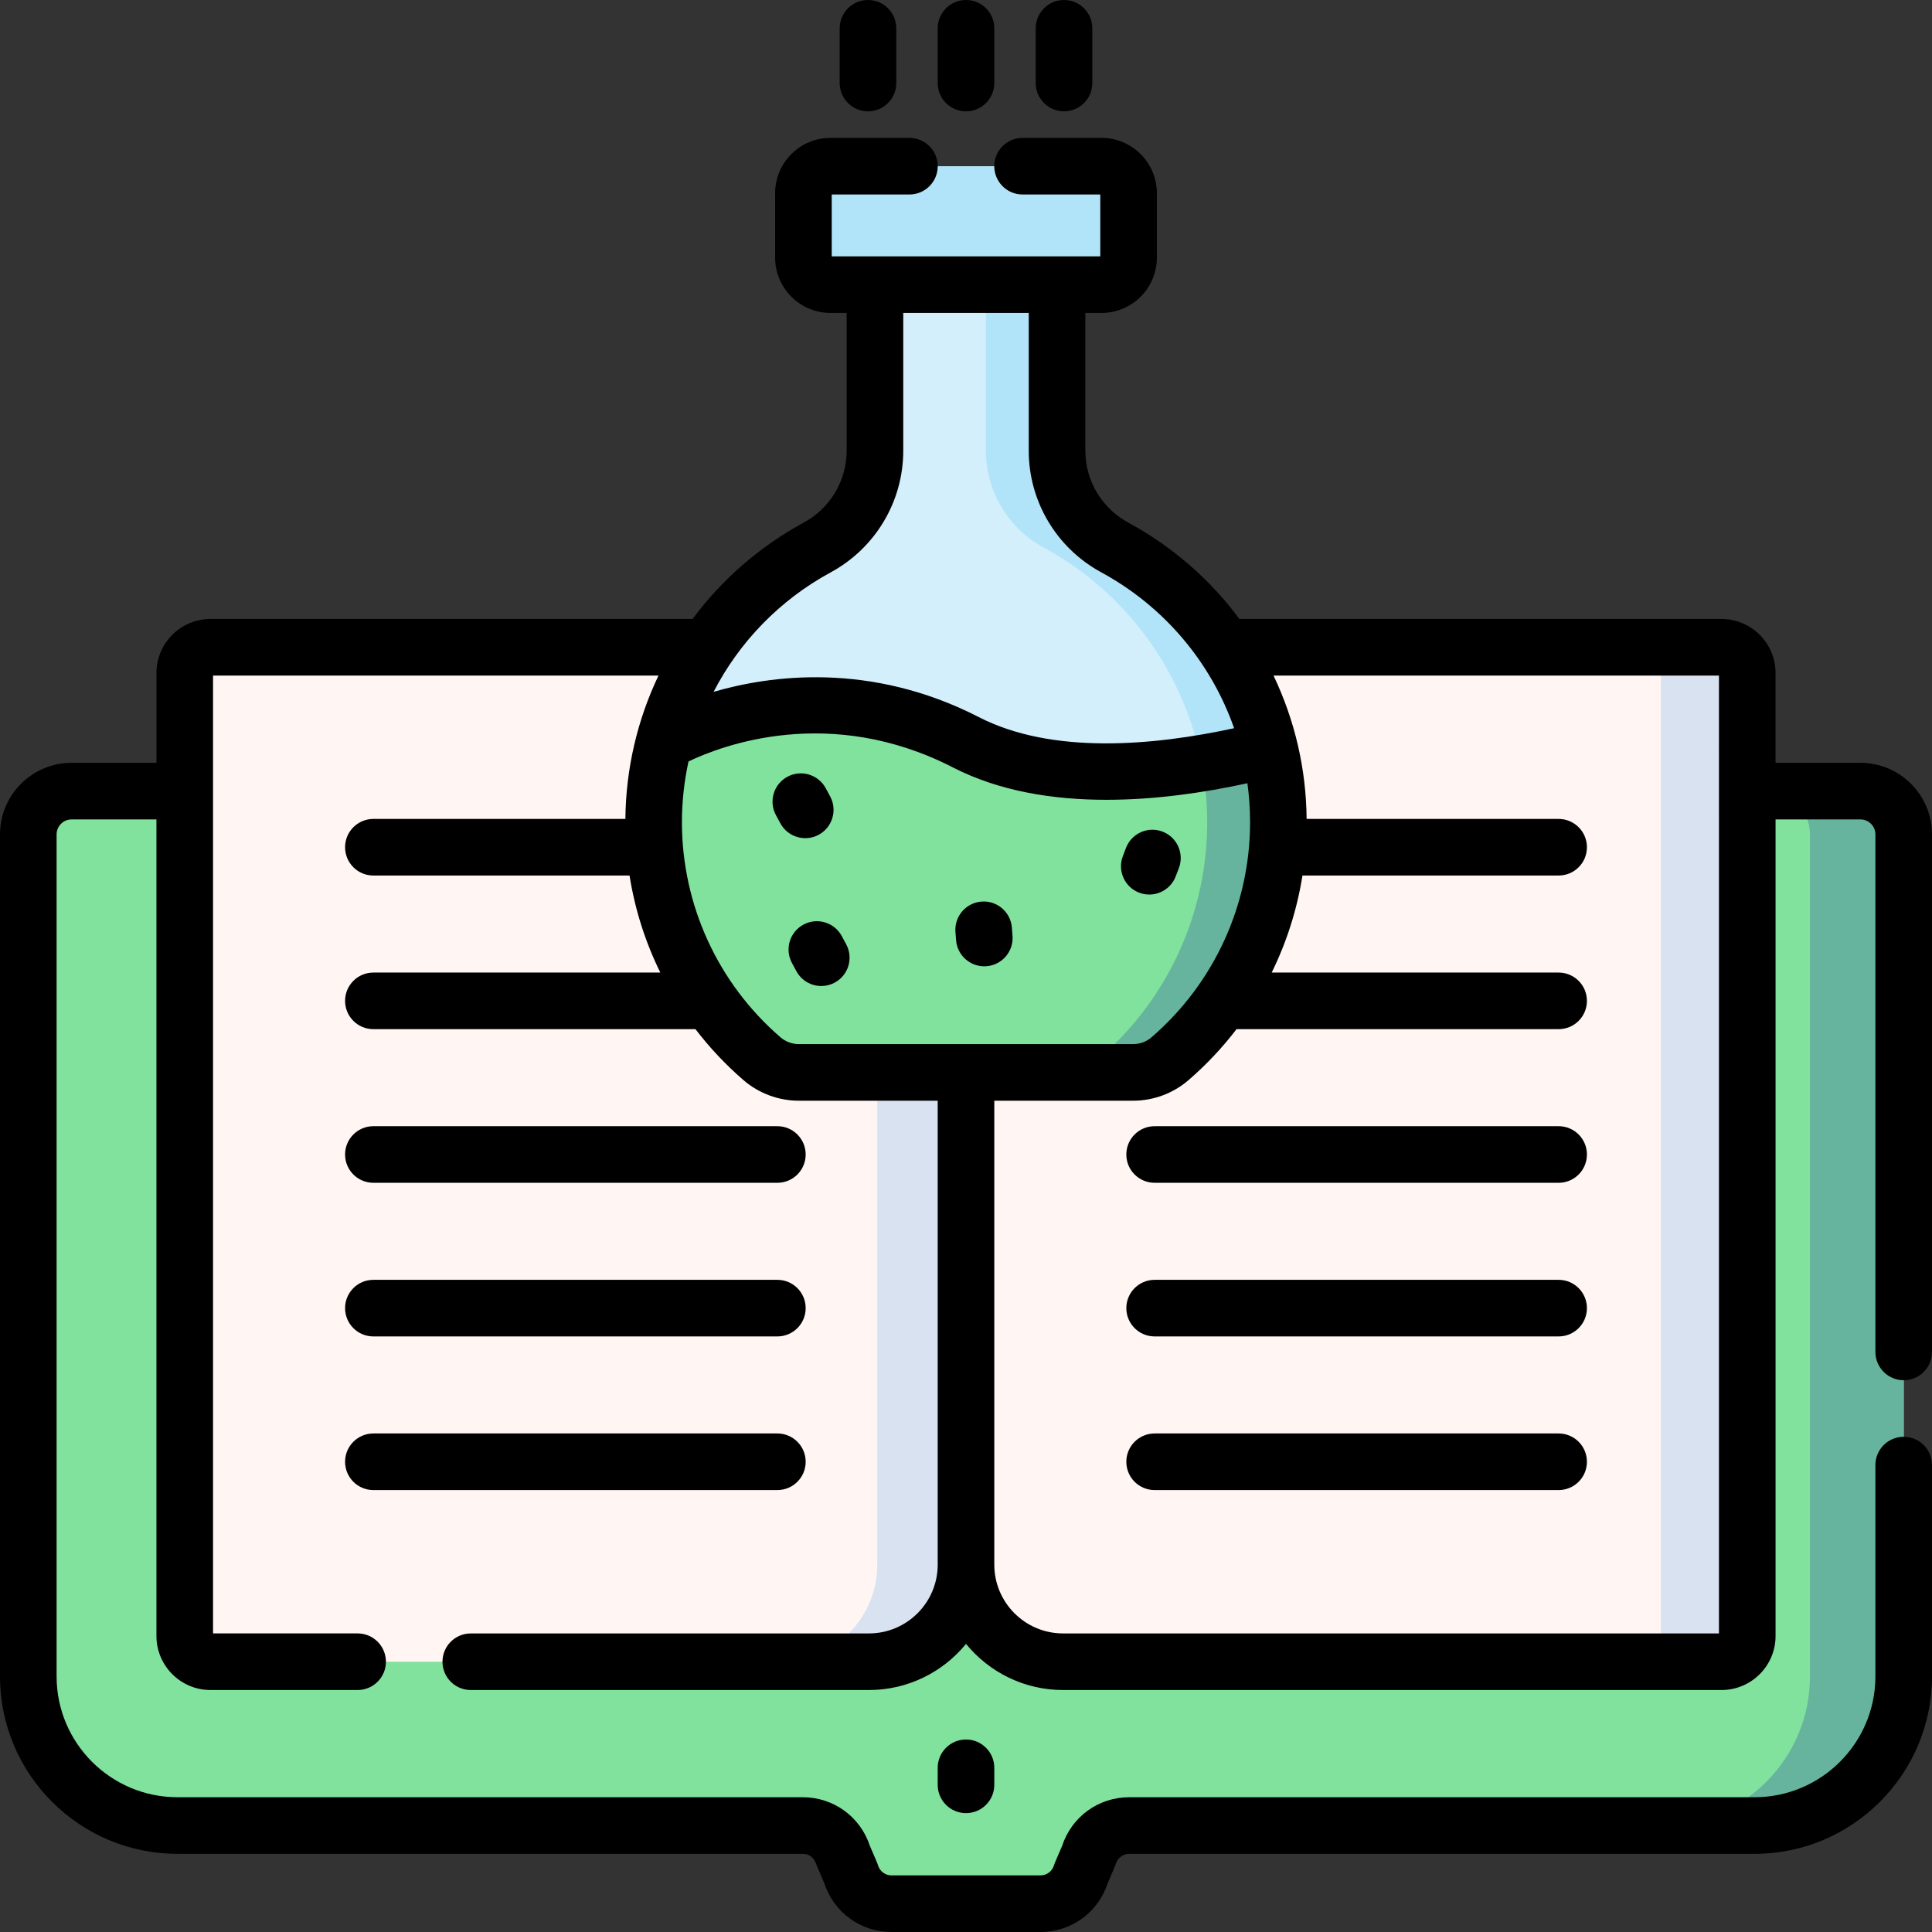 <svg id="Capa_1" enable-background="new 0 0 512 512" height="512" viewBox="0 0 512 512" width="512" xmlns="http://www.w3.org/2000/svg"><rect x="0" y="0" width="512" height="512" fill="#333333" stroke="none"/><g><path d="m18.972 209.655c-6.336 0-11.472 5.136-11.472 11.472v223.134c0 21.826 17.693 39.519 39.519 39.519h165.691c4.97 0 9.351 3.258 10.782 8.018l2.009 4.684c1.43 4.759 5.812 8.018 10.782 8.018h39.436c4.97 0 9.351-3.258 10.782-8.018l2.009-4.684c1.43-4.759 5.812-8.018 10.782-8.018h165.691c21.826 0 39.519-17.693 39.519-39.519v-223.134c0-6.336-5.136-11.472-11.472-11.472h-179.024l-58.57 79.742-65.712-79.742z" fill="#80e29d"/><g><path d="m493.028 209.655h-24.842c6.336 0 11.472 5.136 11.472 11.472v223.134c0 21.826-17.693 39.519-39.519 39.519h24.842c21.826 0 39.519-17.693 39.519-39.519v-223.134c0-6.336-5.136-11.472-11.472-11.472z" fill="#66b49d"/></g><path d="m456.222 440.373h-174.499c-14.206 0-25.723-11.516-25.723-25.723l-30-11.68v-164.339l30-12.741c0-30.02 24.336-54.356 54.356-54.356h145.865c3.765 0 6.818 3.052 6.818 6.818v255.203c0 3.766-3.052 6.818-6.817 6.818z" fill="#fff6f4"/><path d="m456.222 171.534h-22.901c3.765 0 6.818 3.052 6.818 6.818v255.203c0 3.765-3.052 6.818-6.818 6.818h22.901c3.765 0 6.818-3.052 6.818-6.818v-255.203c-.001-3.765-3.053-6.818-6.818-6.818z" fill="#d8e2f1"/><path d="m230.277 440.373h-174.498c-3.765 0-6.818-3.052-6.818-6.818v-255.203c0-3.765 3.052-6.818 6.818-6.818h145.865c30.02 0 54.356 24.336 54.356 54.356v188.76c0 14.207-11.516 25.723-25.723 25.723z" fill="#fff6f4"/><path d="m201.644 171.534h-23.521c30.02 0 54.356 24.336 54.356 54.356v188.76c0 14.206-11.516 25.723-25.723 25.723h23.521c14.206 0 25.723-11.516 25.723-25.723v-188.76c0-30.02-24.336-54.356-54.356-54.356z" fill="#d8e2f1"/><g><path d="m256 196.724c23.596 12.12 56.047 7.949 80.483 1.739.512 2.131.937 4.295 1.282 6.486-4.066-25.898-20.13-47.811-42.337-59.862-9.416-5.11-15.302-14.938-15.302-25.651v-44.004h-48.252v44.004c0 10.713-5.886 20.542-15.302 25.651-19.814 10.752-34.736 29.357-40.612 51.637.002-.001 37.128-22.041 80.04 0z" fill="#d3effb"/></g><g><path d="m280.126 75.432h-18.862v44.004c0 10.713 5.886 20.542 15.302 25.651 21.435 11.632 37.148 32.454 41.871 57.179 6.3-1.042 12.383-2.365 18.035-3.801-10.07-41.883-41.346-51.266-48.765-59.434-4.873-5.365-7.581-12.34-7.581-19.596z" fill="#b1e4f9"/></g><path d="m291.922 75.432h-71.844c-3.955 0-7.161-3.206-7.161-7.161v-17.068c0-3.955 3.206-7.161 7.161-7.161h71.844c3.955 0 7.161 3.206 7.161 7.161v17.067c.001 3.956-3.206 7.162-7.161 7.162z" fill="#b1e4f9"/><path d="m175.959 196.724c-1.782 6.755-2.742 13.844-2.742 21.159 0 25.046 11.124 47.494 28.7 62.675 2.723 2.351 6.203 3.644 9.8 3.644h88.565c3.598 0 7.078-1.292 9.8-3.644 17.576-15.18 28.7-37.628 28.7-62.675 0-6.69-.801-13.191-2.299-19.42-24.437 6.21-56.887 10.381-80.483-1.739-42.913-22.041-80.04 0-80.041 0z" fill="#80e29d"/><path d="m336.484 198.463c-5.655 1.437-11.742 2.761-18.047 3.803 5.623 29.435-4.939 59.051-27.216 78.291-2.723 2.351-6.203 3.644-9.8 3.644h18.862c3.598 0 7.078-1.292 9.8-3.644 23.6-20.383 33.639-51.998 26.401-82.094z" fill="#66b49d"/><g><path d="m504.5 365.776c4.143 0 7.5-3.357 7.5-7.5v-137.149c0-10.461-8.511-18.972-18.972-18.972h-22.488v-23.804c0-7.895-6.423-14.317-14.318-14.317h-127.754c-7.709-10.372-17.683-19.147-29.462-25.539-7.02-3.809-11.38-11.112-11.38-19.06v-36.503h4.297c8.084 0 14.661-6.577 14.661-14.661v-17.068c0-8.084-6.577-14.661-14.661-14.661h-20.929c-4.143 0-7.5 3.357-7.5 7.5s3.357 7.5 7.5 7.5h20.59v16.39h-71.167v-16.39h20.59c4.142 0 7.5-3.357 7.5-7.5s-3.358-7.5-7.5-7.5h-20.929c-8.084 0-14.661 6.577-14.661 14.661v17.067c0 8.084 6.577 14.661 14.661 14.661h4.296v36.504c0 7.947-4.36 15.251-11.379 19.06-11.779 6.392-21.753 15.167-29.462 25.539h-127.754c-7.895 0-14.318 6.423-14.318 14.317v23.804h-22.489c-10.461 0-18.972 8.511-18.972 18.972v223.135c0 25.927 21.093 47.02 47.019 47.02h165.691c2.92 0 3.518 2.611 3.889 3.474l1.862 4.341c2.535 7.739 9.637 12.904 17.821 12.904h39.437c8.184 0 15.285-5.166 17.821-12.904 1.876-4.411 1.947-4.455 2.151-5.138.481-1.602 1.928-2.677 3.599-2.677h165.691c25.926 0 47.019-21.093 47.019-47.02v-55.999c0-4.143-3.357-7.5-7.5-7.5s-7.5 3.357-7.5 7.5v55.999c0 17.655-14.363 32.02-32.019 32.02h-165.691c-8.184 0-15.286 5.166-17.821 12.904-1.883 4.428-1.941 4.44-2.151 5.138-.481 1.601-1.928 2.677-3.599 2.677h-39.437c-1.671 0-3.118-1.075-3.599-2.676-.211-.702-.323-.84-2.151-5.138-2.535-7.739-9.637-12.905-17.822-12.905h-165.691c-17.655 0-32.019-14.364-32.019-32.02v-223.135c0-2.19 1.782-3.972 3.972-3.972h22.488v216.4c0 7.895 6.423 14.317 14.318 14.317h38.996c4.142 0 7.5-3.357 7.5-7.5s-3.358-7.5-7.5-7.5h-38.313v-253.838h118.045c-5.6 11.745-8.647 24.697-8.773 37.99h-66.785c-4.142 0-7.5 3.357-7.5 7.5s3.358 7.5 7.5 7.5h67.886c1.421 8.973 4.18 17.636 8.155 25.715h-76.041c-4.142 0-7.5 3.357-7.5 7.5s3.358 7.5 7.5 7.5h85.355c3.733 4.877 7.979 9.407 12.711 13.494 4.082 3.526 9.304 5.468 14.703 5.468h36.783v122.949c0 10.048-8.175 18.223-18.223 18.223h-105.516c-4.142 0-7.5 3.357-7.5 7.5s3.358 7.5 7.5 7.5h105.517c10.36 0 19.625-4.769 25.723-12.224 6.098 7.455 15.363 12.224 25.723 12.224h174.498c7.896 0 14.318-6.423 14.318-14.318v-216.4h22.488c2.19 0 3.972 1.781 3.972 3.972v137.149c0 4.143 3.357 7.5 7.5 7.5zm-284.352-214.097c11.859-6.435 19.226-18.789 19.226-32.243v-36.504h33.252v36.504c0 13.453 7.367 25.809 19.226 32.243 16.735 9.081 29.107 23.923 35.199 41.302-21.373 4.645-48.196 7.05-67.623-2.927-28.821-14.806-55.438-11.043-70.316-6.711 6.81-13.188 17.492-24.315 31.036-31.664zm-13.328 123.203c-16.588-14.327-26.102-35.103-26.102-56.999 0-5.481.603-10.87 1.746-16.095 8.734-4.187 37.397-15.196 70.11 1.608 12.224 6.278 26.442 8.559 40.656 8.559 12.959 0 25.914-1.897 37.345-4.391.468 3.391.709 6.837.709 10.319 0 21.896-9.514 42.671-26.103 56.999-1.358 1.173-3.098 1.819-4.897 1.819h-88.565c-1.801 0-3.541-.646-4.899-1.819zm248.72 157.991h-173.817c-10.048 0-18.223-8.175-18.223-18.223v-122.949h36.782c5.398 0 10.62-1.941 14.702-5.468 4.733-4.087 8.979-8.617 12.711-13.494h85.356c4.143 0 7.5-3.357 7.5-7.5s-3.357-7.5-7.5-7.5h-76.041c3.976-8.078 6.734-16.742 8.155-25.715h67.887c4.143 0 7.5-3.357 7.5-7.5s-3.357-7.5-7.5-7.5h-66.784c-.125-13.235-3.095-26.083-8.773-37.99h118.045z"/><path d="m248.5 468.49v4.509c0 4.143 3.358 7.5 7.5 7.5s7.5-3.357 7.5-7.5v-4.509c0-4.143-3.358-7.5-7.5-7.5s-7.5 3.358-7.5 7.5z"/><path d="m98.948 313.453h107.064c4.142 0 7.5-3.357 7.5-7.5s-3.358-7.5-7.5-7.5h-107.064c-4.142 0-7.5 3.357-7.5 7.5s3.358 7.5 7.5 7.5z"/><path d="m98.948 354.168h107.064c4.142 0 7.5-3.357 7.5-7.5s-3.358-7.5-7.5-7.5h-107.064c-4.142 0-7.5 3.357-7.5 7.5s3.358 7.5 7.5 7.5z"/><path d="m98.948 394.883h107.064c4.142 0 7.5-3.357 7.5-7.5s-3.358-7.5-7.5-7.5h-107.064c-4.142 0-7.5 3.357-7.5 7.5s3.358 7.5 7.5 7.5z"/><path d="m413.052 298.453h-107.064c-4.143 0-7.5 3.357-7.5 7.5s3.357 7.5 7.5 7.5h107.064c4.143 0 7.5-3.357 7.5-7.5s-3.357-7.5-7.5-7.5z"/><path d="m413.052 339.168h-107.064c-4.143 0-7.5 3.357-7.5 7.5s3.357 7.5 7.5 7.5h107.064c4.143 0 7.5-3.357 7.5-7.5s-3.357-7.5-7.5-7.5z"/><path d="m413.052 379.883h-107.064c-4.143 0-7.5 3.357-7.5 7.5s3.357 7.5 7.5 7.5h107.064c4.143 0 7.5-3.357 7.5-7.5s-3.357-7.5-7.5-7.5z"/><path d="m230.025 29.505c4.142 0 7.5-3.357 7.5-7.5v-14.505c0-4.143-3.358-7.5-7.5-7.5s-7.5 3.357-7.5 7.5v14.505c0 4.142 3.358 7.5 7.5 7.5z"/><path d="m256 29.505c4.142 0 7.5-3.357 7.5-7.5v-14.505c0-4.143-3.358-7.5-7.5-7.5s-7.5 3.357-7.5 7.5v14.505c0 4.142 3.358 7.5 7.5 7.5z"/><path d="m281.975 29.505c4.143 0 7.5-3.357 7.5-7.5v-14.505c0-4.143-3.357-7.5-7.5-7.5s-7.5 3.357-7.5 7.5v14.505c0 4.142 3.358 7.5 7.5 7.5z"/><path d="m216.956 221.225c3.647-1.964 5.011-6.513 3.046-10.159l-1.17-2.173c-1.964-3.647-6.514-5.011-10.16-3.046-3.647 1.964-5.011 6.513-3.046 10.159l1.17 2.173c1.968 3.653 6.521 5.007 10.16 3.046z"/><path d="m311.579 232.242.83-2.173c1.479-3.87-.46-8.205-4.329-9.683-3.87-1.48-8.205.46-9.683 4.329l-.83 2.173c-1.479 3.87.46 8.205 4.329 9.683 3.877 1.483 8.208-.469 9.683-4.329z"/><path d="m268.157 245.824c-.323-4.13-3.929-7.227-8.062-6.893-4.129.323-7.215 3.933-6.892 8.062l.17 2.173c.323 4.133 3.938 7.216 8.062 6.893 4.129-.323 7.215-3.933 6.893-8.062z"/><path d="m223.08 248.076c-1.963-3.648-6.514-5.014-10.159-3.048-3.647 1.964-5.012 6.512-3.048 10.159l1.17 2.173c1.354 2.517 3.939 3.945 6.61 3.945 1.2 0 2.418-.288 3.549-.897 3.647-1.964 5.012-6.512 3.048-10.159z"/></g></g></svg>
